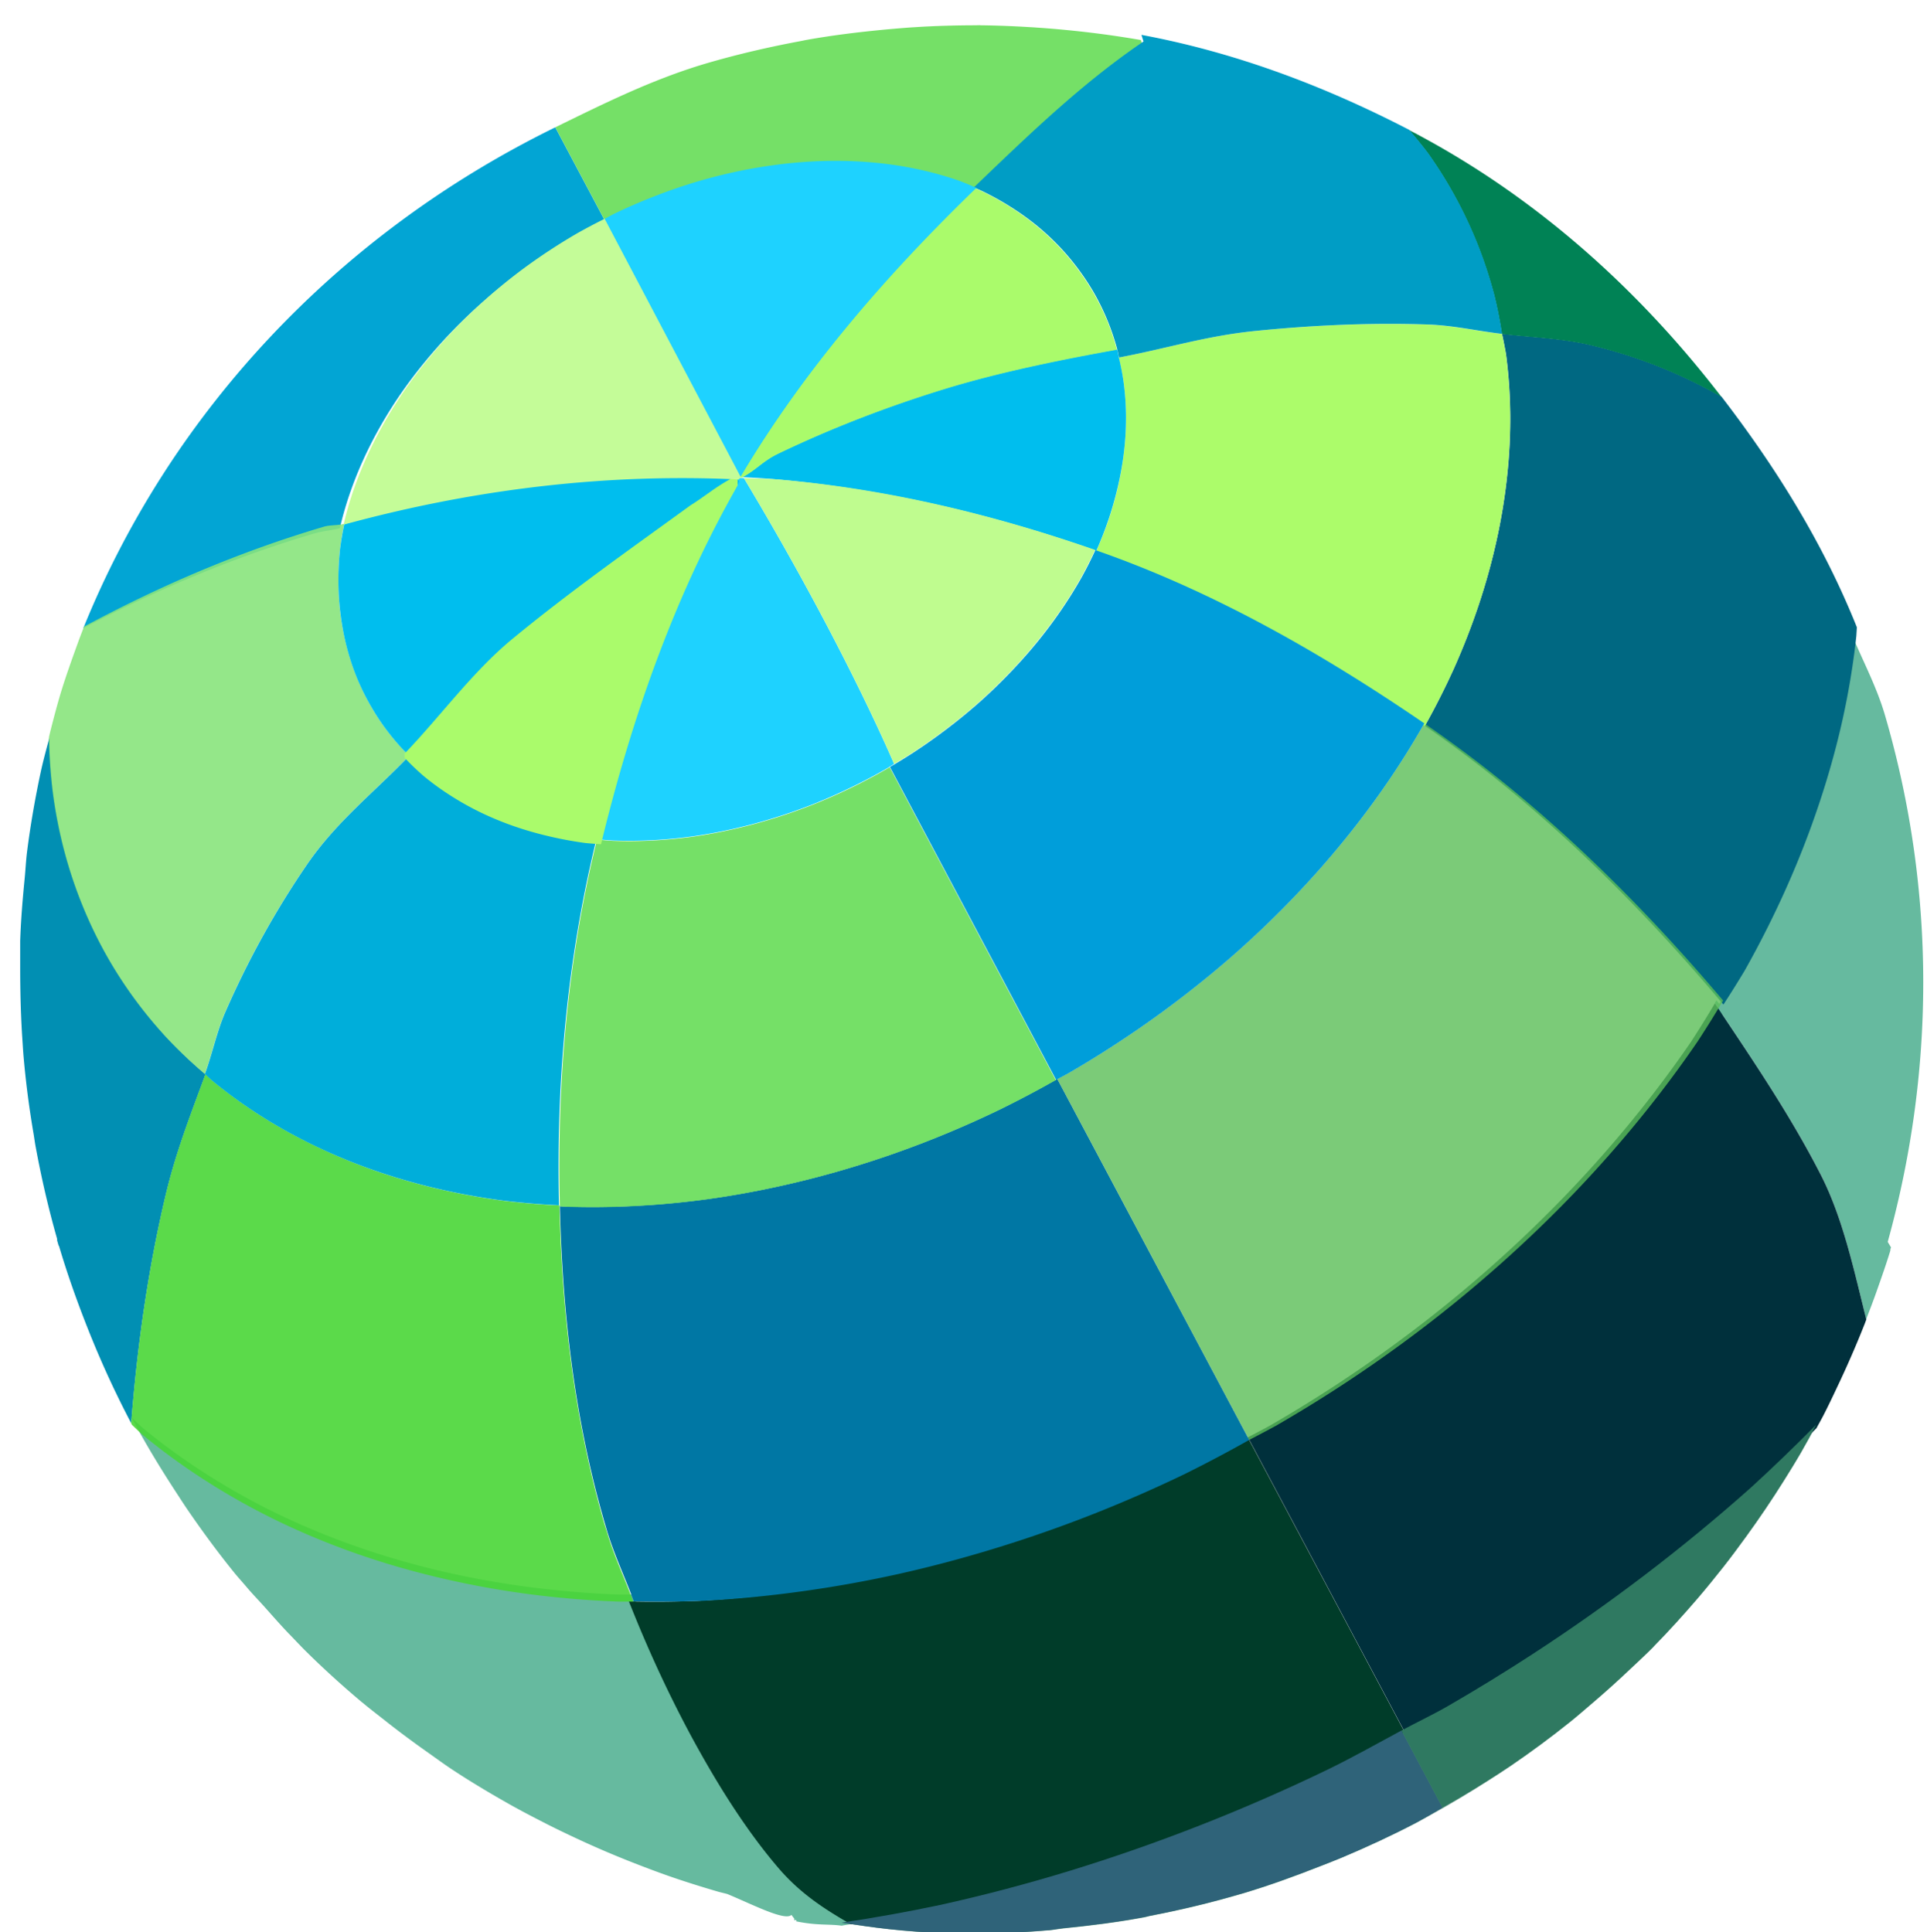 <?xml version="1.0" encoding="UTF-8"?>
<svg version="1.1" viewBox="0 0 218.51 219.14" xmlns="http://www.w3.org/2000/svg">
<g transform="translate(-130.74 -171.36)">
<g transform="matrix(5.993 0 0 5.993 -3875 -1422.6)" shape-rendering="auto">
<path d="m683.58 302.33c-0.036 0.013-1e-3 -0.012 0-0.018 0 3e-3 1e-4 4e-3 -0.01 0.016 0 1e-3 0.01 1e-3 0.01 2e-3z" color="#000000" color-rendering="auto" fill="#e4ff78" image-rendering="auto" solid-color="#000000" style="block-progression:tb;isolation:auto;mix-blend-mode:normal;text-decoration-color:#000000;text-decoration-line:none;text-decoration-style:solid;text-indent:0;text-transform:none"/>
<path d="m678.91 268.38c-4.121 2.018-7.279 5.397-8.932 9.482 1.374-0.725 2.828-1.339 4.367-1.795 0.01-3e-3 0.019-3e-3 0.029-6e-3 0.153-0.045 0.306-0.052 0.459-0.094a5.994 8.035 60 0 1 0.168-0.596 5.994 8.035 60 0 1 0.256-0.656 5.994 8.035 60 0 1 0.324-0.643 5.994 8.035 60 0 1 0.391-0.629 5.994 8.035 60 0 1 0.455-0.605 5.994 8.035 60 0 1 0.512-0.578 5.994 8.035 60 0 1 0.566-0.545 5.994 8.035 60 0 1 0.613-0.506 5.994 8.035 60 0 1 0.652-0.461 5.994 8.035 60 0 1 0.486-0.297 5.994 8.035 60 0 1 0.588-0.311l-0.936-1.762z" color="#000000" color-rendering="auto" fill="#00a4d3" fill-opacity=".992" image-rendering="auto" solid-color="#000000" style="block-progression:tb;isolation:auto;mix-blend-mode:normal;text-decoration-color:#000000;text-decoration-line:none;text-decoration-style:solid;text-indent:0;text-transform:none"/>
<path d="m678.91 268.38 0.936 1.762a5.994 8.035 60 0 1 0.121-0.065 5.994 8.035 60 0 1 0.732-0.32 5.994 8.035 60 0 1 0.748-0.26 5.994 8.035 60 0 1 0.758-0.199 5.994 8.035 60 0 1 0.756-0.137 5.994 8.035 60 0 1 0.75-0.07 5.994 8.035 60 0 1 0.734-6e-3 5.994 8.035 60 0 1 0.713 0.059 5.994 8.035 60 0 1 0.684 0.125 5.994 8.035 60 0 1 0.65 0.189 5.994 8.035 60 0 1 0.32 0.131c1.013-0.98 2.024-1.967 3.201-2.783l-0.023-0.078c-0.631-0.11-1.27-0.186-1.914-0.232-0.062-4e-3 -0.122-9e-3 -0.184-0.012-0.313-0.019-0.628-0.032-0.943-0.035l-2e-3 -2e-3c-0.033 8e-5 -0.065 2e-3 -0.1 2e-3 -0.373 1e-3 -0.748 0.011-1.123 0.035-0.181 0.011-0.363 0.027-0.545 0.043-0.498 0.047-0.996 0.106-1.496 0.195-0.05 9e-3 -0.1 0.02-0.148 0.029-0.575 0.108-1.15 0.24-1.723 0.406-1.035 0.3-1.967 0.765-2.902 1.223z" color="#000000" color-rendering="auto" fill="#65dc56" fill-opacity=".898" image-rendering="auto" solid-color="#000000" style="block-progression:tb;isolation:auto;mix-blend-mode:normal;text-decoration-color:#000000;text-decoration-line:none;text-decoration-style:solid;text-indent:0;text-transform:none"/>
<path d="m670.89 292.8c0 6e-3 2e-3 0.012 0.012 0.018 0.016 0.03 0.035 0.06 0.051 0.09 0.237 0.441 0.496 0.864 0.766 1.279 0.074 0.113 0.147 0.228 0.223 0.34 0.287 0.42 0.588 0.829 0.906 1.221 0.071 0.086 0.145 0.167 0.217 0.252 0.11 0.131 0.228 0.252 0.342 0.379 0.152 0.17 0.303 0.344 0.461 0.508 0 5e-3 0.014 9e-3 0.014 0.014 0.114 0.118 0.226 0.239 0.344 0.354 0.01 5e-3 0.01 0.011 0.016 0.016 0.323 0.316 0.657 0.618 1.002 0.908 0 4e-3 0.016 8e-3 0.016 0.012 0.137 0.115 0.281 0.225 0.422 0.336 0.27 0.214 0.547 0.419 0.828 0.617 0.15 0.106 0.298 0.215 0.451 0.316 0.353 0.233 0.714 0.448 1.082 0.656 0.211 0.119 0.427 0.231 0.643 0.342 0.237 0.122 0.477 0.236 0.719 0.348 0.33 0.152 0.665 0.294 1.004 0.426 0.251 0.098 0.501 0.192 0.756 0.279 0.271 0.092 0.547 0.178 0.822 0.258 0.059 0.017 0.117 0.029 0.176 0.045 0.476 0.196 1.091 0.518 1.215 0.396l0.06 0.078c-0.027 0.019 2e-3 0.017 0.012 0.025 6e-4 -2e-3 -3.3e-4 -6e-3 0.01-0.01l0.018 0.021c-0.016 7e-3 -0.012 4e-3 -0.019 6e-3 0.409 0.085 0.618 0.049 0.869 0.084a19.579 26.244 60 0 0 0.178-0.031c-0.473-0.271-0.946-0.569-1.367-1.059-0.551-0.641-1.047-1.412-1.469-2.162-0.071-0.126-0.126-0.239-0.191-0.361-1e-3 -3e-3 -3e-3 -5e-3 -4e-3 -8e-3 -0.406-0.855-0.768-1.74-1.094-2.647a14.571 19.531 60 0 1-0.254 2e-3 14.571 19.531 60 0 1-1.734-0.146 14.571 19.531 60 0 1-1.662-0.303 14.571 19.531 60 0 1-1.576-0.459 14.571 19.531 60 0 1-1.473-0.607 14.571 19.531 60 0 1-1.355-0.754 14.571 19.531 60 0 1-1.225-0.887 14.571 19.531 60 0 1-0.203-0.191h-4e-3z" color="#000000" color-rendering="auto" fill="#42aa88" fill-opacity=".808" image-rendering="auto" solid-color="#000000" style="block-progression:tb;isolation:auto;mix-blend-mode:normal;text-decoration-color:#000000;text-decoration-line:none;text-decoration-style:solid;text-indent:0;text-transform:none"/>
<path d="m703.41 277.9c5.5e-4 1e-3 1e-3 3e-3 2e-3 4e-3a14.571 19.531 60 0 0 0-4e-3h-2e-3zm2e-3 4e-3a14.571 19.531 60 0 1-0.01 0.164 14.571 19.531 60 0 1-0.264 1.586 14.571 19.531 60 0 1-0.443 1.594 14.571 19.531 60 0 1-0.619 1.588 14.571 19.531 60 0 1-0.789 1.566 14.571 19.531 60 0 1-0.354 0.566c-0.018-0.021-0.035-0.043-0.053-0.065a14.571 19.531 60 0 1-0.031 0.049c0.016 0.024 0.033 0.05 0.049 0.074a14.571 19.531 60 0 1-0.012 0.018c0.04 0.047 0.078 0.096 0.117 0.143 0.636 0.953 1.295 1.928 1.846 3.002 0.42 0.819 0.628 1.794 0.865 2.746 0.071-0.184 0.142-0.369 0.207-0.555 0.087-0.247 0.174-0.493 0.25-0.744 0-0.018-7.3e-4 -0.037 0.014-0.055-0.02-0.038-0.044-0.072-0.064-0.109 0.875-3.158 0.934-6.585-0.051-9.963-0.166-0.569-0.442-1.067-0.658-1.605z" color="#000000" color-rendering="auto" fill="#42aa88" fill-opacity=".808" image-rendering="auto" solid-color="#000000" style="block-progression:tb;isolation:auto;mix-blend-mode:normal;text-decoration-color:#000000;text-decoration-line:none;text-decoration-style:solid;text-indent:0;text-transform:none"/>
<path d="m684.33 302.36c0.614 0.089 1.057 0.163 2.115 0.207 0.596 8e-3 1.197-0.014 1.799-0.065 0.01-1.7e-4 0.01 1.6e-4 0.01 0 0.088-8e-3 0.176-0.026 0.264-0.035 0.516-0.052 1.031-0.116 1.549-0.213 0.029-5e-3 0.058-0.016 0.087-0.022 0.575-0.111 1.151-0.247 1.724-0.416 0.01-1e-3 0.01-9.7e-4 0.01-2e-3 0.517-0.153 1.017-0.335 1.509-0.529 0.135-0.053 0.271-0.106 0.404-0.162 0.479-0.202 0.949-0.419 1.403-0.657 0.092-0.048 0.179-0.1 0.27-0.15 0.37-0.202 0.729-0.418 1.081-0.643 0.145-0.093 0.29-0.185 0.432-0.282 0.389-0.265 0.765-0.543 1.128-0.834 0.137-0.11 0.269-0.226 0.402-0.339 0.254-0.216 0.501-0.438 0.742-0.667 0.146-0.138 0.294-0.273 0.434-0.416v-2e-3c0.292-0.297 0.57-0.606 0.84-0.921 0.164-0.192 0.323-0.388 0.479-0.586 0.149-0.189 0.291-0.382 0.432-0.576 0.253-0.349 0.494-0.706 0.722-1.071 0.105-0.168 0.209-0.336 0.308-0.507 0.102-0.176 0.199-0.356 0.296-0.535-0.399 0.405-0.811 0.802-1.235 1.19-0.643 0.573-1.311 1.124-2.002 1.651-0.692 0.527-1.405 1.03-2.138 1.507-0.518 0.337-1.046 0.661-1.582 0.971-0.758 0.437-1.531 0.846-2.318 1.225-0.787 0.379-1.585 0.727-2.393 1.044-0.808 0.317-1.623 0.601-2.444 0.852-0.82 0.251-1.643 0.468-2.468 0.651-0.621 0.131-1.241 0.242-1.86 0.333z" color="#000000" color-rendering="auto" fill="#2f7961" fill-opacity=".808" image-rendering="auto" solid-color="#000000" style="block-progression:tb;isolation:auto;mix-blend-mode:normal;text-decoration-color:#000000;text-decoration-line:none;text-decoration-style:solid;text-indent:0;text-transform:none"/>
<path d="m692.01 293.17a14.571 19.531 60 0 1-1.32 0.699 14.571 19.531 60 0 1-1.781 0.777 14.571 19.531 60 0 1-1.82 0.633 14.571 19.531 60 0 1-1.836 0.486 14.571 19.531 60 0 1-1.84 0.328 14.571 19.531 60 0 1-1.822 0.174 14.571 19.531 60 0 1-1.289 0.01c0.108 0.261 0.57 1.472 1.367 2.891 0.422 0.75 0.918 1.521 1.469 2.162 0.421 0.49 0.894 0.787 1.367 1.059a19.579 26.244 60 0 0 1.684-0.301 19.579 26.244 60 0 0 2.467-0.652 19.579 26.244 60 0 0 2.445-0.852 19.579 26.244 60 0 0 2.393-1.043 19.579 26.244 60 0 0 1.488-0.787l-2.971-5.584z" color="#000000" color-rendering="auto" fill="#003c29" image-rendering="auto" solid-color="#000000" style="block-progression:tb;isolation:auto;mix-blend-mode:normal;text-decoration-color:#000000;text-decoration-line:none;text-decoration-style:solid;text-indent:0;text-transform:none"/>
<path d="m700.85 284.96a14.571 19.531 60 0 1-0.449 0.723 14.571 19.531 60 0 1-1.105 1.475 14.571 19.531 60 0 1-1.244 1.406 14.571 19.531 60 0 1-1.375 1.324 14.571 19.531 60 0 1-1.49 1.228 14.571 19.531 60 0 1-1.592 1.121 14.571 19.531 60 0 1-1.178 0.721 14.571 19.531 60 0 1-0.402 0.213l2.971 5.584a19.579 26.244 60 0 0 0.828-0.438 19.579 26.244 60 0 0 1.582-0.971 19.579 26.244 60 0 0 2.139-1.508 19.579 26.244 60 0 0 2.002-1.65 19.579 26.244 60 0 0 1.236-1.19c0.041-0.077 0.085-0.153 0.125-0.23 0.096-0.185 0.184-0.373 0.273-0.561 0.186-0.392 0.359-0.789 0.518-1.193 9e-3 -0.024 0.018-0.048 0.027-0.072-0.238-0.952-0.445-1.927-0.865-2.746-0.595-1.161-1.318-2.211-2-3.236z" color="#000000" color-rendering="auto" fill="#00303c" image-rendering="auto" solid-color="#000000" style="block-progression:tb;isolation:auto;mix-blend-mode:normal;text-decoration-color:#000000;text-decoration-line:none;text-decoration-style:solid;text-indent:0;text-transform:none"/>
<path d="m700.98 273.48c-0.748-0.43-1.574-0.766-2.481-0.982-0.528-0.126-1.113-0.146-1.676-0.211a11.039 14.797 60 0 1 0.076 0.387 11.039 14.797 60 0 1 0.08 1.15 11.039 14.797 60 0 1-0.062 1.182 11.039 14.797 60 0 1-0.199 1.201 11.039 14.797 60 0 1-0.336 1.209 11.039 14.797 60 0 1-0.469 1.205 11.039 14.797 60 0 1-0.549 1.086c2.102 1.451 3.959 3.269 5.648 5.275a14.571 19.531 60 0 0 0.4-0.639 14.571 19.531 60 0 0 0.789-1.566 14.571 19.531 60 0 0 0.619-1.588 14.571 19.531 60 0 0 0.445-1.594 14.571 19.531 60 0 0 0.262-1.586 14.571 19.531 60 0 0 0.01-0.168c-0.645-1.61-1.544-3.04-2.559-4.361z" color="#000000" color-rendering="auto" fill="#006882" image-rendering="auto" solid-color="#000000" style="block-progression:tb;isolation:auto;mix-blend-mode:normal;text-decoration-color:#000000;text-decoration-line:none;text-decoration-style:solid;text-indent:0;text-transform:none"/>
<path d="m695.06 268.43a11.039 14.797 60 0 1 0.355 0.436 11.039 14.797 60 0 1 0.422 0.656 11.039 14.797 60 0 1 0.486 0.99 11.039 14.797 60 0 1 0.354 1.057 11.039 14.797 60 0 1 0.143 0.723c0.563 0.065 1.148 0.085 1.676 0.211 0.906 0.216 1.733 0.553 2.481 0.982-1.613-2.101-3.597-3.852-5.916-5.055z" color="#000000" color-rendering="auto" fill="#008255" image-rendering="auto" solid-color="#000000" style="block-progression:tb;isolation:auto;mix-blend-mode:normal;text-decoration-color:#000000;text-decoration-line:none;text-decoration-style:solid;text-indent:0;text-transform:none"/>
<path d="m692.04 293.22-3.631-6.83a11.039 14.797 60 0 1-1.107 0.586 11.039 14.797 60 0 1-1.348 0.588 11.039 14.797 60 0 1-1.379 0.48 11.039 14.797 60 0 1-1.393 0.367 11.039 14.797 60 0 1-1.393 0.252 11.039 14.797 60 0 1-1.381 0.129 11.039 14.797 60 0 1-1.353 0.01 11.039 14.797 60 0 1-0.059-4e-3c0.05 1.968 0.263 3.953 0.832 5.936v2e-3l0.055 0.186c0.139 0.47 0.347 0.899 0.512 1.353a14.571 19.531 60 0 0 1.324-0.01 14.571 19.531 60 0 0 1.822-0.174 14.571 19.531 60 0 0 1.84-0.328 14.571 19.531 60 0 0 1.836-0.486 14.571 19.531 60 0 0 1.82-0.633 14.571 19.531 60 0 0 1.781-0.777 14.571 19.531 60 0 0 1.221-0.646z" color="#000000" color-rendering="auto" fill="#0077a4" image-rendering="auto" solid-color="#000000" style="block-progression:tb;isolation:auto;mix-blend-mode:normal;text-decoration-color:#000000;text-decoration-line:none;text-decoration-style:solid;text-indent:0;text-transform:none"/>
<path d="m695.35 279.66a11.039 14.797 60 0 1-0.693 1.111 11.039 14.797 60 0 1-0.836 1.117 11.039 14.797 60 0 1-0.943 1.066 11.039 14.797 60 0 1-1.041 1.004 11.039 14.797 60 0 1-1.131 0.93 11.039 14.797 60 0 1-1.205 0.85 11.039 14.797 60 0 1-0.893 0.547 11.039 14.797 60 0 1-0.199 0.105l3.631 6.83a14.571 19.531 60 0 0 0.502-0.266 14.571 19.531 60 0 0 1.178-0.721 14.571 19.531 60 0 0 1.592-1.121 14.571 19.531 60 0 0 1.49-1.228 14.571 19.531 60 0 0 1.375-1.324 14.571 19.531 60 0 0 1.244-1.406 14.571 19.531 60 0 0 1.105-1.477 14.571 19.531 60 0 0 0.48-0.771c-1.69-2.001-3.552-3.805-5.656-5.246z" color="#000000" color-rendering="auto" fill="#5cbe58" fill-opacity=".808" image-rendering="auto" solid-color="#000000" style="block-progression:tb;isolation:auto;mix-blend-mode:normal;text-decoration-color:#000000;text-decoration-line:none;text-decoration-style:solid;text-indent:0;text-transform:none"/>
<path d="m672.29 286.3a11.039 14.797 60 0 1-0.695-0.656 11.039 14.797 60 0 1-0.703-0.859 11.039 14.797 60 0 1-0.422-0.656 11.039 14.797 60 0 1-0.486-0.992 11.039 14.797 60 0 1-0.355-1.057 11.039 14.797 60 0 1-0.217-1.107 11.039 14.797 60 0 1-0.072-1.049c-0.059 0.22-0.12 0.441-0.168 0.664-0.106 0.499-0.194 1.001-0.258 1.51-0.021 0.167-0.028 0.336-0.045 0.504-0.038 0.389-0.071 0.78-0.084 1.174v0.52c0 0.414 0.01 0.831 0.035 1.248 0.01 0.141 0.017 0.281 0.029 0.422 0.042 0.484 0.105 0.969 0.188 1.455 0.014 0.081 0.024 0.163 0.039 0.244 0.108 0.585 0.241 1.168 0.408 1.752v0.029l0.027 0.094c0 5e-3 0.01 0.01 0.01 0.016 0.163 0.55 0.354 1.083 0.562 1.605 0.038 0.096 0.078 0.192 0.117 0.287 0.209 0.499 0.437 0.985 0.686 1.457 0.123-1.583 0.342-3.004 0.645-4.287 0.202-0.858 0.489-1.573 0.76-2.316z" color="#000000" color-rendering="auto" fill="#008fb3" fill-opacity=".996" image-rendering="auto" solid-color="#000000" style="block-progression:tb;isolation:auto;mix-blend-mode:normal;text-decoration-color:#000000;text-decoration-line:none;text-decoration-style:solid;text-indent:0;text-transform:none"/>
<path d="m672.29 286.3c-0.271 0.743-0.558 1.458-0.76 2.316-0.302 1.283-0.521 2.704-0.645 4.287 5e-3 0.01 8e-3 0.021 0.014 0.031a14.571 19.531 60 0 0 0.203 0.191 14.571 19.531 60 0 0 1.227 0.889 14.571 19.531 60 0 0 1.355 0.754 14.571 19.531 60 0 0 1.471 0.607 14.571 19.531 60 0 0 1.576 0.457 14.571 19.531 60 0 0 1.662 0.305 14.571 19.531 60 0 0 1.734 0.145 14.571 19.531 60 0 0 0.256-2e-3c-0.157-0.437-0.357-0.847-0.49-1.297l-0.059-0.188c-0.577-2.007-0.798-4.019-0.846-6.012a11.039 14.797 60 0 1-1.053-0.088 11.039 14.797 60 0 1-1.258-0.229 11.039 14.797 60 0 1-1.197-0.348 11.039 14.797 60 0 1-1.113-0.463 11.039 14.797 60 0 1-1.027-0.568 11.039 14.797 60 0 1-0.928-0.674 11.039 14.797 60 0 1-0.123-0.115z" color="#000000" color-rendering="auto" fill="#49d636" fill-opacity=".898" image-rendering="auto" solid-color="#000000" style="block-progression:tb;isolation:auto;mix-blend-mode:normal;text-decoration-color:#000000;text-decoration-line:none;text-decoration-style:solid;text-indent:0;text-transform:none"/>
<path d="m696.82 272.29c-0.475-0.055-0.923-0.161-1.414-0.178-1.073-0.036-2.175 0.013-3.262 0.123-0.933 0.094-1.69 0.336-2.574 0.502a5.994 8.035 60 0 1 0.094 0.475 5.994 8.035 60 0 1 0.043 0.625 5.994 8.035 60 0 1-0.033 0.645 5.994 8.035 60 0 1-0.107 0.65 5.994 8.035 60 0 1-0.182 0.656 5.994 8.035 60 0 1-0.24 0.613c2.207 0.778 4.261 1.958 6.217 3.309a11.039 14.797 60 0 0 0.549-1.086 11.039 14.797 60 0 0 0.471-1.205 11.039 14.797 60 0 0 0.334-1.209 11.039 14.797 60 0 0 0.199-1.201 11.039 14.797 60 0 0 0.062-1.182 11.039 14.797 60 0 0-0.08-1.15 11.039 14.797 60 0 0-0.076-0.387z" color="#000000" color-rendering="auto" fill="#acfc6a" image-rendering="auto" solid-color="#000000" style="block-progression:tb;isolation:auto;mix-blend-mode:normal;text-decoration-color:#000000;text-decoration-line:none;text-decoration-style:solid;text-indent:0;text-transform:none"/>
<path d="m690 266.63 0.039 0.125-0.062 0.043c-1.157 0.797-2.148 1.762-3.147 2.719a5.994 8.035 60 0 1 0.148 0.065 5.994 8.035 60 0 1 0.557 0.309 5.994 8.035 60 0 1 0.506 0.365 5.994 8.035 60 0 1 0.443 0.418 5.994 8.035 60 0 1 0.381 0.469 5.994 8.035 60 0 1 0.23 0.355 5.994 8.035 60 0 1 0.264 0.539 5.994 8.035 60 0 1 0.191 0.572 5.994 8.035 60 0 1 0.025 0.127c0.884-0.166 1.641-0.408 2.574-0.502 1.087-0.11 2.188-0.159 3.262-0.123 0.491 0.016 0.939 0.123 1.414 0.178a11.039 14.797 60 0 0-0.143-0.723 11.039 14.797 60 0 0-0.352-1.057 11.039 14.797 60 0 0-0.488-0.99 11.039 14.797 60 0 0-0.422-0.656 11.039 14.797 60 0 0-0.355-0.436c-1.594-0.826-3.283-1.465-5.066-1.797z" color="#000000" color-rendering="auto" fill="#009dc5" image-rendering="auto" solid-color="#000000" style="block-progression:tb;isolation:auto;mix-blend-mode:normal;text-decoration-color:#000000;text-decoration-line:none;text-decoration-style:solid;text-indent:0;text-transform:none"/>
<path d="m688.38 286.41-3.144-5.92a5.994 8.035 60 0 1-0.045 0.027 5.994 8.035 60 0 1-0.709 0.375 5.994 8.035 60 0 1-0.732 0.32 5.994 8.035 60 0 1-0.75 0.26 5.994 8.035 60 0 1-0.756 0.199 5.994 8.035 60 0 1-0.754 0.137 5.994 8.035 60 0 1-0.75 0.07 5.994 8.035 60 0 1-0.736 6e-3 5.994 8.035 60 0 1-0.305-0.025c-0.555 2.252-0.762 4.584-0.703 6.943a11.039 14.797 60 0 0 0.057 4e-3 11.039 14.797 60 0 0 1.353-0.01 11.039 14.797 60 0 0 1.381-0.129 11.039 14.797 60 0 0 1.393-0.252 11.039 14.797 60 0 0 1.393-0.367 11.039 14.797 60 0 0 1.379-0.48 11.039 14.797 60 0 0 1.348-0.588 11.039 14.797 60 0 0 1.082-0.57z" color="#000000" color-rendering="auto" fill="#65dc56" fill-opacity=".898" image-rendering="auto" solid-color="#000000" style="block-progression:tb;isolation:auto;mix-blend-mode:normal;text-decoration-color:#000000;text-decoration-line:none;text-decoration-style:solid;text-indent:0;text-transform:none"/>
<path d="m689.13 276.38a5.994 8.035 60 0 1-0.258 0.512 5.994 8.035 60 0 1-0.391 0.627 5.994 8.035 60 0 1-0.455 0.607 5.994 8.035 60 0 1-0.514 0.578 5.994 8.035 60 0 1-0.564 0.545 5.994 8.035 60 0 1-0.613 0.504 5.994 8.035 60 0 1-0.654 0.463 5.994 8.035 60 0 1-0.439 0.27l3.144 5.92a11.039 14.797 60 0 0 0.025-0.014 11.039 14.797 60 0 0 0.201-0.107 11.039 14.797 60 0 0 0.891-0.547 11.039 14.797 60 0 0 1.205-0.85 11.039 14.797 60 0 0 1.131-0.93 11.039 14.797 60 0 0 1.041-1.004 11.039 14.797 60 0 0 0.943-1.066 11.039 14.797 60 0 0 0.836-1.117 11.039 14.797 60 0 0 0.693-1.111c-1.959-1.341-4.015-2.511-6.223-3.279z" color="#000000" color-rendering="auto" fill="#009eda" image-rendering="auto" solid-color="#000000" style="block-progression:tb;isolation:auto;mix-blend-mode:normal;text-decoration-color:#000000;text-decoration-line:none;text-decoration-style:solid;text-indent:0;text-transform:none"/>
<path d="m676.15 280.27a5.994 8.035 60 0 1-0.115-0.109 5.994 8.035 60 0 1-0.383-0.465 5.994 8.035 60 0 1-0.229-0.357 5.994 8.035 60 0 1-0.264-0.537 5.994 8.035 60 0 1-0.191-0.574 5.994 8.035 60 0 1-0.119-0.602 5.994 8.035 60 0 1-0.043-0.627 5.994 8.035 60 0 1 0.031-0.641 5.994 8.035 60 0 1 0.078-0.475c-0.13 0.036-0.261 0.018-0.391 0.057-1.6 0.474-3.109 1.123-4.531 1.889-0.044 0.114-0.088 0.227-0.129 0.342-0.106 0.293-0.211 0.587-0.303 0.885-0.074 0.243-0.138 0.49-0.201 0.736-0.011 0.043-0.02 0.085-0.031 0.127a11.039 14.797 60 0 0 0.072 1.049 11.039 14.797 60 0 0 0.217 1.107 11.039 14.797 60 0 0 0.355 1.057 11.039 14.797 60 0 0 0.486 0.992 11.039 14.797 60 0 0 0.422 0.656 11.039 14.797 60 0 0 0.703 0.859 11.039 14.797 60 0 0 0.695 0.656c0.135-0.37 0.228-0.81 0.379-1.154 0.452-1.036 0.973-1.961 1.545-2.799 0.565-0.827 1.293-1.388 1.945-2.072z" color="#000000" color-rendering="auto" fill="#88e47c" fill-opacity=".896" image-rendering="auto" solid-color="#000000" style="block-progression:tb;isolation:auto;mix-blend-mode:normal;text-decoration-color:#000000;text-decoration-line:none;text-decoration-style:solid;text-indent:0;text-transform:none"/>
<path d="m676.15 280.27c-0.652 0.684-1.381 1.246-1.945 2.072-0.572 0.838-1.093 1.763-1.545 2.799-0.15 0.345-0.244 0.784-0.379 1.154a11.039 14.797 60 0 0 0.123 0.115 11.039 14.797 60 0 0 0.928 0.674 11.039 14.797 60 0 0 1.027 0.57 11.039 14.797 60 0 0 1.113 0.461 11.039 14.797 60 0 0 1.197 0.348 11.039 14.797 60 0 0 1.258 0.229 11.039 14.797 60 0 0 1.053 0.088c-0.057-2.359 0.159-4.689 0.711-6.941a5.994 8.035 60 0 1-0.213-0.018 5.994 8.035 60 0 1-0.684-0.127 5.994 8.035 60 0 1-0.648-0.188 5.994 8.035 60 0 1-0.605-0.25 5.994 8.035 60 0 1-0.559-0.311 5.994 8.035 60 0 1-0.502-0.365 5.994 8.035 60 0 1-0.33-0.311z" color="#000000" color-rendering="auto" fill="#00aeda" image-rendering="auto" solid-color="#000000" style="block-progression:tb;isolation:auto;mix-blend-mode:normal;text-decoration-color:#000000;text-decoration-line:none;text-decoration-style:solid;text-indent:0;text-transform:none"/>
<path d="m689.54 272.58c-1.167 0.21-2.29 0.446-3.272 0.748-1.165 0.359-2.206 0.774-3.137 1.221-0.291 0.14-0.414 0.306-0.684 0.451 0.184 0.01 0.369 0.019 0.553 0.035 2.102 0.18 4.16 0.658 6.146 1.359a5.994 8.035 60 0 0 0.238-0.613 5.994 8.035 60 0 0 0.182-0.656 5.994 8.035 60 0 0 0.109-0.65 5.994 8.035 60 0 0 0.033-0.645 5.994 8.035 60 0 0-0.045-0.625 5.994 8.035 60 0 0-0.092-0.475 5.994 8.035 60 0 0-0.025-0.127 5.994 8.035 60 0 0-8e-3 -0.023z" color="#000000" color-rendering="auto" fill="#00beee" image-rendering="auto" solid-color="#000000" style="block-progression:tb;isolation:auto;mix-blend-mode:normal;text-decoration-color:#000000;text-decoration-line:none;text-decoration-style:solid;text-indent:0;text-transform:none"/>
<path d="m686.82 269.52c-1.728 1.656-3.299 3.45-4.506 5.481 0.043 2e-3 0.086 5e-3 0.129 8e-3 0.27-0.145 0.393-0.311 0.684-0.451 0.93-0.447 1.971-0.862 3.137-1.221 0.981-0.302 2.104-0.538 3.272-0.748a5.994 8.035 60 0 0-0.184-0.549 5.994 8.035 60 0 0-0.266-0.539 5.994 8.035 60 0 0-0.23-0.355 5.994 8.035 60 0 0-0.381-0.469 5.994 8.035 60 0 0-0.443-0.418 5.994 8.035 60 0 0-0.504-0.365 5.994 8.035 60 0 0-0.557-0.309 5.994 8.035 60 0 0-0.15-0.065z" color="#000000" color-rendering="auto" fill="#aafb6b" image-rendering="auto" solid-color="#000000" style="block-progression:tb;isolation:auto;mix-blend-mode:normal;text-decoration-color:#000000;text-decoration-line:none;text-decoration-style:solid;text-indent:0;text-transform:none"/>
<path d="m682.48 275.02c-0.046-2e-3 -0.092-3e-3 -0.139-6e-3h-0.012c-1.235 2.124-2.048 4.449-2.637 6.838h4e-3a5.994 8.035 60 0 0 0.305 0.025 5.994 8.035 60 0 0 0.734-6e-3 5.994 8.035 60 0 0 0.75-0.07 5.994 8.035 60 0 0 0.756-0.137 5.994 8.035 60 0 0 0.756-0.199 5.994 8.035 60 0 0 0.75-0.26 5.994 8.035 60 0 0 0.73-0.32 5.994 8.035 60 0 0 0.711-0.375 5.994 8.035 60 0 0 0.133-0.082c-0.477-1.097-1.438-3.07-2.842-5.408z" color="#000000" color-rendering="auto" fill="#1ed2ff" image-rendering="auto" solid-color="#000000" style="block-progression:tb;isolation:auto;mix-blend-mode:normal;text-decoration-color:#000000;text-decoration-line:none;text-decoration-style:solid;text-indent:0;text-transform:none"/>
<path d="m682.48 275.02c1.404 2.338 2.365 4.311 2.842 5.408a5.994 8.035 60 0 0 0.352-0.215 5.994 8.035 60 0 0 0.654-0.463 5.994 8.035 60 0 0 0.613-0.504 5.994 8.035 60 0 0 0.564-0.545 5.994 8.035 60 0 0 0.512-0.578 5.994 8.035 60 0 0 0.457-0.607 5.994 8.035 60 0 0 0.391-0.627 5.994 8.035 60 0 0 0.258-0.512c-1.939-0.674-3.939-1.156-5.986-1.332-0.218-0.018-0.437-0.018-0.656-0.025z" color="#000000" color-rendering="auto" fill="#bffc8f" image-rendering="auto" solid-color="#000000" style="block-progression:tb;isolation:auto;mix-blend-mode:normal;text-decoration-color:#000000;text-decoration-line:none;text-decoration-style:solid;text-indent:0;text-transform:none"/>
<path d="m682.3 275.03c3e-3 -6e-3 5e-3 -0.012 8e-3 -0.018-0.39-0.017-0.778-0.049-1.17-0.047-2.067 0.012-4.152 0.348-6.219 0.922h-2e-3a5.994 8.035 60 0 0-0.08 0.475 5.994 8.035 60 0 0-0.031 0.641 5.994 8.035 60 0 0 0.045 0.627 5.994 8.035 60 0 0 0.117 0.602 5.994 8.035 60 0 0 0.191 0.574 5.994 8.035 60 0 0 0.266 0.537 5.994 8.035 60 0 0 0.229 0.357 5.994 8.035 60 0 0 0.383 0.465 5.994 8.035 60 0 0 0.115 0.109c0.67-0.702 1.266-1.524 1.998-2.129 1.336-1.103 2.753-2.086 4.15-3.115z" color="#000000" color-rendering="auto" fill="#00beee" image-rendering="auto" solid-color="#000000" style="block-progression:tb;isolation:auto;mix-blend-mode:normal;text-decoration-color:#000000;text-decoration-line:none;text-decoration-style:solid;text-indent:0;text-transform:none"/>
<path d="m682.26 275.13c0.018-0.033 0.028-0.069 0.047-0.102-0.264 0.195-0.52 0.397-0.785 0.59 0.262-0.163 0.453-0.33 0.738-0.488z" color="#000000" color-rendering="auto" fill="#00beee" image-rendering="auto" solid-color="#000000" stroke="#00beee" stroke-linecap="round" stroke-width=".2" style="block-progression:tb;isolation:auto;mix-blend-mode:normal;text-decoration-color:#000000;text-decoration-line:none;text-decoration-style:solid;text-indent:0;text-transform:none"/>
<path d="m682.26 275.13c-0.285 0.158-0.476 0.325-0.738 0.488-1.136 0.825-2.282 1.631-3.365 2.525-0.732 0.604-1.328 1.427-1.998 2.129a5.994 8.035 60 0 0 0.328 0.311 5.994 8.035 60 0 0 0.504 0.365 5.994 8.035 60 0 0 0.557 0.311 5.994 8.035 60 0 0 0.605 0.25 5.994 8.035 60 0 0 0.65 0.188 5.994 8.035 60 0 0 0.682 0.127 5.994 8.035 60 0 0 0.213 0.018c0.574-2.342 1.374-4.618 2.562-6.711z" color="#000000" color-rendering="auto" fill="#aafb6b" image-rendering="auto" solid-color="#000000" stroke="#aafb6b" stroke-linecap="round" stroke-width=".2" style="block-progression:tb;isolation:auto;mix-blend-mode:normal;text-decoration-color:#000000;text-decoration-line:none;text-decoration-style:solid;text-indent:0;text-transform:none"/>
<path d="m682.42 274.99-2.572-4.881a5.994 8.035 60 0 0-0.521 0.275 5.994 8.035 60 0 0-0.486 0.299 5.994 8.035 60 0 0-0.652 0.459 5.994 8.035 60 0 0-0.613 0.508 5.994 8.035 60 0 0-0.566 0.543 5.994 8.035 60 0 0-0.512 0.578 5.994 8.035 60 0 0-0.455 0.605 5.994 8.035 60 0 0-0.391 0.631 5.994 8.035 60 0 0-0.324 0.643 5.994 8.035 60 0 0-0.256 0.654 5.994 8.035 60 0 0-0.168 0.596c2.489-0.68 5.003-0.975 7.479-0.855 0.011-0.019 0.028-0.035 0.039-0.055z" color="#000000" color-rendering="auto" fill="#c4fc98" image-rendering="auto" solid-color="#000000" style="block-progression:tb;isolation:auto;mix-blend-mode:normal;text-decoration-color:#000000;text-decoration-line:none;text-decoration-style:solid;text-indent:0;text-transform:none"/>
<path d="m684.51 269.02a5.994 8.035 60 0 0-0.736 6e-3 5.994 8.035 60 0 0-0.748 0.072 5.994 8.035 60 0 0-0.756 0.135 5.994 8.035 60 0 0-0.758 0.199 5.994 8.035 60 0 0-0.748 0.262 5.994 8.035 60 0 0-0.732 0.318 5.994 8.035 60 0 0-0.188 0.1l2.572 4.881c1.2-2.02 2.751-3.812 4.461-5.467a5.994 8.035 60 0 0-0.32-0.133 5.994 8.035 60 0 0-0.65-0.189 5.994 8.035 60 0 0-0.684-0.125 5.994 8.035 60 0 0-0.713-0.059z" color="#000000" color-rendering="auto" fill="#1ed2ff" image-rendering="auto" solid-color="#000000" style="block-progression:tb;isolation:auto;mix-blend-mode:normal;text-decoration-color:#000000;text-decoration-line:none;text-decoration-style:solid;text-indent:0;text-transform:none"/>
<path d="m694.92 298.72c-0.475 0.256-0.945 0.522-1.43 0.756-0.787 0.379-1.585 0.727-2.393 1.043-0.808 0.317-1.625 0.602-2.445 0.854-0.82 0.251-1.642 0.468-2.467 0.65-0.621 0.131-1.242 0.243-1.861 0.334 0.614 0.089 1.057 0.163 2.115 0.207 0.596 8e-3 1.197-0.013 1.799-0.065 0.01-1.7e-4 0.01 1.6e-4 0.01 0 0.088-8e-3 0.176-0.028 0.264-0.037 0.516-0.052 1.032-0.115 1.549-0.213 0.029-5e-3 0.059-0.015 0.088-0.021 0.575-0.111 1.152-0.247 1.725-0.416 0.01-1e-3 0.01-9.3e-4 0.01-2e-3 0.517-0.153 1.017-0.336 1.51-0.529 0.135-0.053 0.271-0.104 0.404-0.16 0.479-0.202 0.948-0.42 1.402-0.658 0.092-0.048 0.179-0.101 0.27-0.15 0.077-0.042 0.15-0.091 0.227-0.135l-0.775-1.457z" color="#000000" color-rendering="auto" fill="#2f6379" image-rendering="auto" solid-color="#000000" style="block-progression:tb;isolation:auto;mix-blend-mode:normal;text-decoration-color:#000000;text-decoration-line:none;text-decoration-style:solid;text-indent:0;text-transform:none"/>
<path d="m694.92 298.72 0.775 1.457c0.289-0.164 0.577-0.33 0.855-0.508 0.145-0.093 0.29-0.184 0.432-0.281 0.389-0.265 0.763-0.542 1.127-0.834 0.137-0.11 0.269-0.226 0.402-0.34 0.254-0.216 0.501-0.439 0.742-0.668 0.146-0.138 0.293-0.273 0.434-0.416v-2e-3c0.292-0.297 0.571-0.605 0.842-0.92 0.164-0.192 0.322-0.388 0.479-0.586 0.149-0.189 0.29-0.382 0.432-0.576 0.253-0.349 0.495-0.707 0.723-1.072 0.105-0.168 0.21-0.335 0.309-0.506 0.102-0.176 0.198-0.356 0.295-0.535-0.399 0.405-0.811 0.802-1.234 1.189-0.643 0.573-1.311 1.123-2.002 1.65-0.692 0.527-1.405 1.031-2.139 1.508-0.518 0.337-1.046 0.661-1.582 0.971-0.29 0.168-0.594 0.31-0.889 0.469z" color="#000000" color-rendering="auto" fill="#2f7961" image-rendering="auto" solid-color="#000000" style="block-progression:tb;isolation:auto;mix-blend-mode:normal;text-decoration-color:#000000;text-decoration-line:none;text-decoration-style:solid;text-indent:0;text-transform:none"/>
</g>
</g>
</svg>
